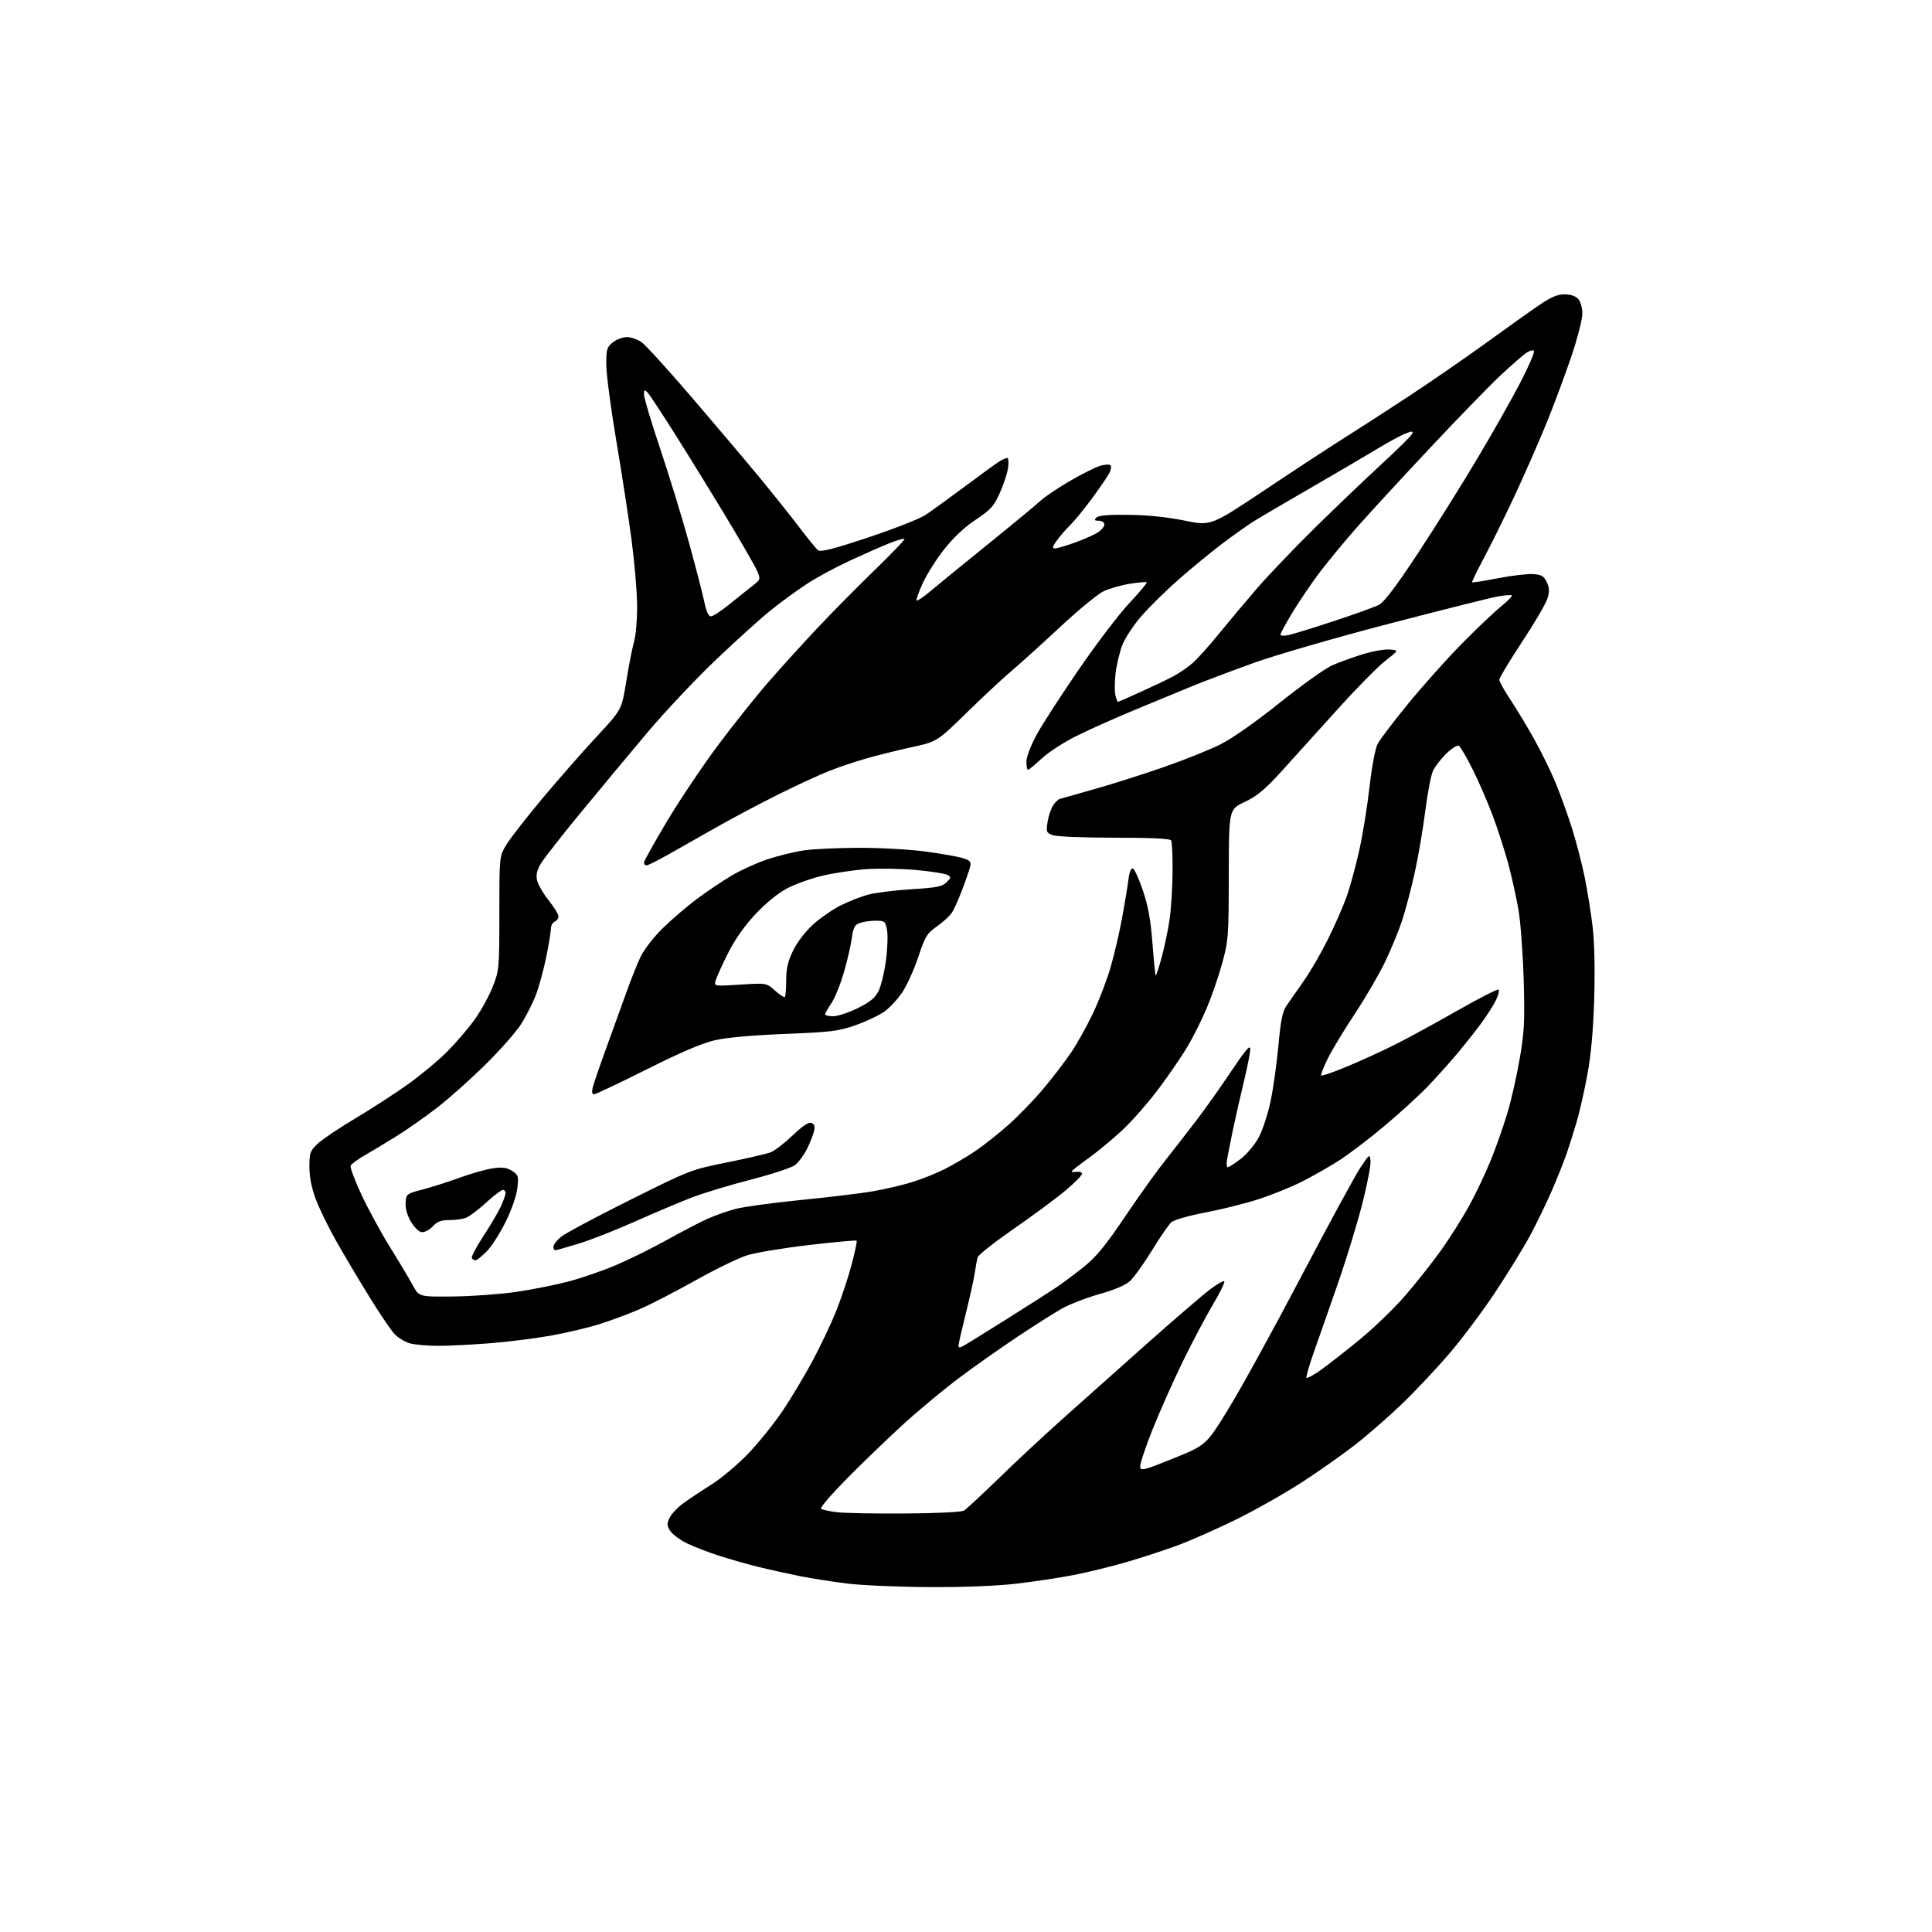 <?xml version="1.0" encoding="UTF-8" standalone="no"?>
<svg 
  version="1.1" 
  xmlns="http://www.w3.org/2000/svg" 
  xmlns:xlink="http://www.w3.org/1999/xlink" 
  xmlns:svg="http://www.w3.org/2000/svg"
  xmlns:rdf="http://www.w3.org/1999/02/22-rdf-syntax-ns#"
  xmlns:cc="http://creativecommons.org/ns#"
  xmlns:dc="http://purl.org/dc/elements/1.1/"
  viewBox="0 0 768 768"
  width="768"
  height="768"
>
<style>svg {background-color: white; }</style>"
<path stroke="none" fill="black" fill-rule="evenodd" d="M369.51,630.89C357.40,630.83 342.77,630.21 337.00,629.51C331.23,628.81 322.68,627.47 318.00,626.54C313.32,625.60 305.90,623.96 301.50,622.88C297.10,621.80 289.90,619.74 285.50,618.32C281.10,616.89 275.37,614.66 272.77,613.35C270.17,612.05 267.32,609.89 266.44,608.55C265.07,606.45 265.03,605.71 266.17,603.35C266.90,601.83 269.37,599.22 271.66,597.55C273.95,595.87 279.05,592.48 283.00,590.00C286.94,587.52 293.55,581.93 297.69,577.56C301.82,573.19 307.90,565.62 311.18,560.73C314.46,555.85 319.73,547.05 322.89,541.18C326.04,535.31 330.27,526.42 332.28,521.44C334.29,516.45 337.07,508.15 338.45,503.00C339.83,497.84 340.76,493.43 340.52,493.19C340.29,492.95 331.86,493.72 321.80,494.89C311.73,496.06 300.69,497.88 297.25,498.92C293.81,499.96 284.58,504.42 276.75,508.82C268.91,513.23 258.90,518.40 254.50,520.32C250.10,522.23 242.76,524.97 238.19,526.40C233.62,527.83 224.85,529.89 218.69,530.98C212.54,532.07 201.70,533.42 194.60,533.98C187.51,534.54 178.29,535.00 174.10,534.99C169.92,534.99 164.90,534.54 162.94,534.00C160.99,533.46 158.22,531.77 156.80,530.26C155.38,528.74 150.86,522.07 146.77,515.43C142.67,508.79 136.79,498.89 133.70,493.43C130.61,487.97 126.94,480.45 125.54,476.73C123.84,472.18 123.00,467.95 123.00,463.85C123.00,458.23 123.27,457.49 126.31,454.62C128.13,452.90 134.77,448.44 141.06,444.69C147.35,440.95 156.74,434.87 161.93,431.19C167.11,427.51 174.25,421.57 177.80,418.00C181.35,414.43 186.29,408.64 188.79,405.15C191.28,401.65 194.49,395.80 195.91,392.15C198.42,385.70 198.50,384.83 198.50,363.00C198.50,340.50 198.50,340.50 201.15,336.00C202.61,333.52 209.14,325.13 215.65,317.35C222.17,309.57 231.92,298.46 237.32,292.66C247.13,282.12 247.13,282.12 248.96,270.81C249.96,264.59 251.36,257.48 252.07,255.00C252.78,252.53 253.31,246.00 253.26,240.50C253.21,235.00 252.21,223.30 251.04,214.50C249.87,205.70 247.14,187.95 244.96,175.05C242.78,162.15 241.00,148.57 241.00,144.87C241.00,138.80 241.26,137.94 243.63,136.07C245.08,134.93 247.60,134.00 249.23,134.00C250.86,134.00 253.49,134.93 255.08,136.06C256.67,137.19 265.77,147.20 275.29,158.31C284.81,169.41 296.87,183.68 302.09,190.00C307.31,196.32 314.32,205.11 317.66,209.52C321.00,213.93 324.36,218.05 325.12,218.68C326.19,219.56 330.71,218.43 345.09,213.66C355.31,210.27 365.60,206.22 367.94,204.67C370.29,203.11 377.44,197.93 383.83,193.17C390.21,188.40 396.35,183.95 397.47,183.29C398.59,182.62 399.90,182.05 400.38,182.04C400.87,182.02 401.03,183.74 400.74,185.88C400.46,188.01 398.98,192.52 397.47,195.90C395.05,201.27 393.85,202.61 387.85,206.60C383.43,209.54 378.98,213.71 375.34,218.33C372.24,222.27 368.39,228.36 366.79,231.86C365.19,235.35 364.11,238.44 364.38,238.71C364.66,238.99 367.04,237.38 369.69,235.14C372.34,232.90 382.60,224.52 392.50,216.52C402.40,208.52 411.85,200.71 413.50,199.16C415.15,197.60 420.45,194.03 425.28,191.21C430.10,188.39 435.61,185.65 437.52,185.12C439.55,184.56 441.21,184.54 441.54,185.06C441.84,185.56 441.55,186.98 440.89,188.23C440.23,189.48 437.21,193.88 434.19,198.00C431.16,202.12 427.24,206.94 425.46,208.69C423.68,210.45 421.24,213.26 420.04,214.94C418.30,217.39 418.17,218.00 419.39,218.00C420.22,218.00 423.84,216.94 427.42,215.64C431.01,214.33 435.08,212.52 436.47,211.61C437.86,210.70 439.00,209.29 439.00,208.48C439.00,207.62 438.07,207.00 436.80,207.00C435.04,207.00 434.85,206.75 435.85,205.75C436.72,204.88 440.61,204.55 448.80,204.66C456.34,204.75 464.21,205.57 470.91,206.95C481.32,209.10 481.32,209.10 502.91,194.69C514.79,186.76 529.00,177.45 534.50,174.00C540.00,170.55 551.67,163.00 560.44,157.23C569.21,151.46 582.93,141.98 590.94,136.17C598.95,130.36 608.35,123.67 611.83,121.30C616.52,118.11 619.13,117.00 621.92,117.00C624.30,117.00 626.30,117.67 627.35,118.83C628.32,119.90 629.00,122.34 629.00,124.74C629.00,126.99 627.04,134.60 624.65,141.66C622.25,148.72 617.99,160.20 615.18,167.17C612.37,174.13 606.87,186.73 602.97,195.17C599.07,203.60 593.40,215.16 590.37,220.85C587.34,226.54 585.00,231.33 585.18,231.49C585.36,231.66 590.00,230.92 595.50,229.86C601.00,228.79 607.30,228.05 609.49,228.21C612.77,228.45 613.73,229.02 614.86,231.38C615.93,233.62 615.99,235.08 615.15,237.88C614.55,239.87 610.00,247.66 605.03,255.18C600.06,262.71 596.00,269.46 596.00,270.19C596.00,270.92 597.95,274.44 600.32,278.01C602.70,281.58 606.97,288.65 609.81,293.72C612.66,298.79 616.51,306.66 618.39,311.22C620.26,315.77 623.17,323.83 624.85,329.12C626.53,334.41 628.81,343.19 629.92,348.62C631.02,354.05 632.46,362.98 633.10,368.45C633.82,374.62 634.06,385.45 633.72,396.95C633.34,409.46 632.47,419.25 631.04,427.00C629.87,433.32 628.00,441.65 626.88,445.50C625.77,449.35 623.93,455.20 622.79,458.50C621.65,461.80 618.95,468.55 616.79,473.50C614.63,478.45 610.82,486.32 608.31,491.00C605.81,495.68 599.60,505.80 594.51,513.50C589.41,521.20 580.98,532.45 575.77,538.50C570.55,544.55 562.05,553.55 556.86,558.50C551.68,563.45 543.58,570.51 538.87,574.19C534.15,577.87 524.77,584.49 518.02,588.91C511.27,593.32 499.39,600.07 491.62,603.90C483.85,607.73 473.17,612.46 467.87,614.40C462.57,616.35 453.39,619.34 447.47,621.06C441.54,622.77 432.17,625.05 426.64,626.12C421.11,627.19 410.94,628.73 404.05,629.53C396.26,630.45 383.18,630.96 369.51,630.89zM360.00,601.64C372.27,601.56 382.22,601.07 383.17,600.50C384.09,599.95 390.17,594.32 396.67,587.99C403.18,581.65 414.57,571.02 422.00,564.37C429.43,557.71 444.50,544.28 455.50,534.51C466.50,524.75 477.87,514.95 480.78,512.74C483.68,510.53 486.33,509.00 486.67,509.34C487.01,509.68 484.94,513.90 482.07,518.73C479.21,523.55 473.80,533.80 470.05,541.50C466.30,549.20 460.91,561.33 458.07,568.45C455.24,575.57 453.05,582.21 453.21,583.19C453.47,584.78 455.01,584.37 466.48,579.73C479.45,574.47 479.45,574.47 488.36,559.99C493.27,552.02 506.25,528.40 517.22,507.50C528.19,486.60 538.82,467.05 540.83,464.05C544.47,458.64 544.50,458.62 544.80,461.57C544.96,463.21 543.49,470.84 541.53,478.53C539.57,486.21 535.32,500.15 532.08,509.50C528.84,518.85 524.53,531.15 522.51,536.83C520.49,542.51 519.07,547.41 519.37,547.71C519.67,548.00 522.30,546.55 525.21,544.47C528.12,542.39 535.06,536.96 540.63,532.39C546.20,527.83 554.29,520.00 558.61,515.00C562.94,509.99 569.28,501.99 572.70,497.20C576.13,492.42 581.18,484.45 583.92,479.50C586.66,474.55 590.70,466.00 592.90,460.50C595.09,455.00 598.06,446.45 599.49,441.50C600.93,436.55 603.03,427.10 604.17,420.50C605.94,410.19 606.16,405.83 605.69,389.50C605.39,379.05 604.45,366.45 603.59,361.50C602.73,356.55 600.91,348.35 599.54,343.28C598.17,338.21 595.41,329.66 593.40,324.28C591.39,318.90 587.79,310.60 585.40,305.83C583.01,301.06 580.55,296.84 579.94,296.46C579.32,296.08 577.09,297.46 574.94,299.56C572.81,301.64 570.42,304.73 569.63,306.42C568.84,308.11 567.46,315.35 566.55,322.50C565.65,329.65 563.76,340.68 562.36,347.00C560.95,353.32 558.69,361.88 557.33,366.00C555.98,370.12 552.91,377.55 550.52,382.50C548.14,387.45 542.75,396.68 538.56,403.00C534.37,409.32 529.54,417.32 527.82,420.77C526.11,424.22 524.93,427.26 525.20,427.53C525.47,427.81 530.10,426.20 535.49,423.95C540.88,421.71 549.38,417.83 554.39,415.32C559.40,412.81 570.61,406.71 579.29,401.76C587.98,396.80 595.37,393.04 595.72,393.39C596.07,393.74 595.60,395.62 594.67,397.57C593.74,399.52 591.09,403.68 588.78,406.81C586.47,409.94 582.12,415.43 579.12,419.00C576.11,422.57 570.92,428.36 567.58,431.85C564.23,435.34 556.55,442.36 550.50,447.45C544.45,452.55 536.25,458.79 532.28,461.33C528.31,463.87 521.56,467.70 517.28,469.85C513.00,472.00 505.20,475.13 499.95,476.81C494.70,478.49 485.25,480.84 478.95,482.03C472.50,483.26 466.69,484.93 465.64,485.85C464.62,486.76 461.16,491.78 457.94,497.02C454.72,502.26 450.83,507.71 449.29,509.15C447.47,510.85 443.21,512.68 437.04,514.42C431.83,515.89 425.08,518.51 422.04,520.23C418.99,521.96 411.10,526.96 404.50,531.35C397.90,535.75 387.55,543.04 381.50,547.56C375.45,552.08 365.55,560.28 359.50,565.78C353.45,571.29 343.35,581.00 337.05,587.36C330.75,593.73 325.95,599.28 326.38,599.71C326.81,600.14 329.71,600.78 332.83,601.14C335.95,601.50 348.18,601.72 360.00,601.64zM382.87,535.07C383.90,534.52 391.66,529.72 400.12,524.40C408.58,519.08 417.52,513.37 420.00,511.70C422.48,510.03 427.36,506.38 430.85,503.58C435.75,499.66 439.44,495.17 447.06,483.86C452.49,475.80 459.56,465.90 462.76,461.86C465.96,457.81 471.52,450.68 475.11,446.00C478.70,441.32 485.10,432.33 489.32,426.01C495.10,417.36 497.00,415.13 497.00,417.01C497.00,418.38 495.85,424.23 494.45,430.00C493.05,435.77 491.06,444.55 490.03,449.50C489.01,454.45 487.97,459.74 487.72,461.25C487.48,462.76 487.63,464.00 488.06,464.00C488.49,464.00 490.79,462.52 493.17,460.71C495.57,458.89 498.77,455.08 500.34,452.17C501.90,449.28 504.04,442.77 505.09,437.71C506.15,432.64 507.54,422.70 508.19,415.62C509.13,405.37 509.81,402.10 511.51,399.62C512.69,397.90 515.74,393.54 518.29,389.91C520.84,386.29 525.15,378.86 527.86,373.41C530.57,367.96 533.92,360.33 535.30,356.46C536.68,352.59 538.94,344.26 540.34,337.96C541.73,331.66 543.57,320.30 544.42,312.73C545.32,304.79 546.67,297.59 547.63,295.73C548.54,293.95 554.06,286.69 559.89,279.58C565.73,272.47 575.23,261.85 581.00,255.98C586.77,250.11 593.75,243.48 596.50,241.24C599.25,239.01 601.27,236.95 601.00,236.68C600.73,236.40 598.11,236.61 595.19,237.15C592.26,237.68 572.79,242.57 551.91,248.01C530.78,253.52 506.99,260.42 498.23,263.57C489.58,266.69 478.68,270.80 474.00,272.72C469.32,274.63 458.98,278.91 451.00,282.23C443.02,285.54 432.51,290.25 427.63,292.70C422.76,295.14 416.64,299.13 414.03,301.57C411.42,304.01 409.00,306.00 408.65,306.00C408.29,306.00 408.01,304.54 408.01,302.75C408.02,300.86 409.73,296.38 412.08,292.06C414.31,287.97 421.85,276.31 428.82,266.15C435.79,255.98 444.82,244.13 448.88,239.80C452.95,235.48 456.07,231.74 455.83,231.49C455.58,231.25 452.56,231.50 449.10,232.06C445.65,232.62 440.95,233.96 438.66,235.05C436.37,236.14 428.43,242.69 421.00,249.62C413.57,256.54 405.02,264.26 402.00,266.79C398.98,269.31 391.10,276.65 384.50,283.09C372.50,294.81 372.50,294.81 362.50,297.00C357.00,298.20 348.90,300.21 344.50,301.46C340.10,302.71 333.35,304.99 329.50,306.51C325.65,308.04 316.65,312.19 309.50,315.75C302.35,319.30 291.32,325.14 285.00,328.73C278.68,332.32 270.02,337.22 265.77,339.63C261.52,342.03 257.59,344.00 257.02,344.00C256.46,344.00 256.00,343.49 256.00,342.87C256.00,342.26 260.14,334.83 265.21,326.36C270.27,317.90 279.39,304.32 285.46,296.19C291.53,288.06 300.60,276.70 305.61,270.95C310.62,265.20 319.39,255.53 325.11,249.47C330.82,243.40 341.02,233.09 347.76,226.56C354.50,220.03 359.81,214.47 359.55,214.21C359.28,213.95 356.47,214.78 353.29,216.06C350.10,217.34 342.95,220.50 337.39,223.08C331.83,225.66 324.18,229.82 320.39,232.34C316.60,234.85 310.35,239.42 306.50,242.50C302.65,245.57 292.87,254.39 284.77,262.10C276.67,269.80 264.29,282.95 257.25,291.30C250.21,299.66 238.29,313.99 230.75,323.15C223.22,332.31 216.10,341.41 214.94,343.38C213.43,345.93 213.02,347.80 213.49,349.93C213.85,351.57 215.91,355.14 218.07,357.85C220.23,360.57 222.00,363.46 222.00,364.29C222.00,365.11 221.32,366.05 220.50,366.36C219.68,366.68 218.99,367.96 218.99,369.22C218.98,370.47 218.10,375.75 217.03,380.94C215.95,386.13 214.08,392.88 212.86,395.94C211.64,399.00 209.10,403.98 207.22,407.00C205.33,410.02 199.00,417.23 193.14,423.01C187.29,428.79 178.68,436.50 174.00,440.13C169.32,443.77 161.90,448.99 157.50,451.72C153.10,454.46 147.33,457.92 144.69,459.43C142.04,460.93 139.66,462.73 139.39,463.43C139.12,464.13 141.09,469.38 143.77,475.10C146.46,480.82 151.59,490.23 155.18,496.00C158.77,501.77 162.80,508.52 164.14,511.00C166.57,515.50 166.57,515.50 180.03,515.37C187.44,515.30 198.68,514.49 205.00,513.58C211.32,512.66 220.75,510.80 225.94,509.43C231.14,508.06 239.69,505.11 244.94,502.87C250.20,500.63 259.23,496.16 265.00,492.95C270.77,489.74 277.98,485.98 281.00,484.60C284.02,483.22 289.20,481.39 292.50,480.54C295.80,479.68 307.56,478.08 318.62,476.99C329.69,475.89 342.54,474.34 347.17,473.53C351.80,472.72 358.72,471.10 362.55,469.92C366.37,468.74 372.20,466.41 375.50,464.75C378.80,463.09 384.20,459.92 387.50,457.70C390.80,455.49 396.81,450.75 400.85,447.16C404.90,443.57 411.24,437.00 414.94,432.57C418.65,428.13 423.61,421.63 425.96,418.12C428.32,414.62 432.19,407.64 434.56,402.62C436.93,397.61 440.05,389.45 441.48,384.50C442.92,379.55 444.97,370.77 446.03,365.00C447.10,359.23 448.23,352.34 448.56,349.69C448.92,346.66 449.58,345.02 450.32,345.25C450.97,345.45 452.77,349.39 454.33,354.00C456.41,360.16 457.41,365.71 458.11,374.89C458.63,381.76 459.21,387.54 459.40,387.74C459.60,387.93 460.70,384.58 461.85,380.29C463.01,376.01 464.42,369.19 464.98,365.16C465.55,361.12 466.06,352.71 466.11,346.48C466.16,340.24 465.91,334.66 465.54,334.07C465.11,333.36 457.49,333.00 443.01,333.00C430.52,333.00 419.98,332.56 418.44,331.98C415.94,331.02 415.80,330.67 416.43,326.73C416.80,324.40 417.78,321.46 418.61,320.20C419.44,318.93 420.65,317.75 421.31,317.57C421.96,317.39 428.35,315.58 435.50,313.56C442.65,311.53 455.02,307.59 463.00,304.80C470.98,302.01 480.95,298.01 485.16,295.90C489.75,293.61 499.17,286.99 508.66,279.40C517.37,272.44 526.75,265.74 529.50,264.51C532.25,263.29 537.73,261.29 541.69,260.08C545.64,258.86 550.49,258.01 552.47,258.19C556.07,258.50 556.07,258.50 550.62,262.74C547.63,265.07 539.00,273.85 531.45,282.24C523.90,290.63 513.96,301.63 509.36,306.68C502.77,313.91 499.66,316.49 494.74,318.81C488.50,321.76 488.50,321.76 488.46,347.63C488.42,372.37 488.31,373.91 485.81,383.00C484.37,388.23 481.59,396.27 479.64,400.87C477.68,405.48 474.26,412.32 472.03,416.07C469.80,419.82 464.68,427.30 460.66,432.69C456.63,438.09 450.17,445.47 446.31,449.10C442.45,452.73 436.30,457.83 432.64,460.44C428.99,463.04 426.00,465.39 426.00,465.65C426.00,465.91 426.88,465.98 427.95,465.81C429.03,465.64 430.02,465.95 430.15,466.50C430.28,467.05 427.34,470.06 423.61,473.19C419.89,476.32 410.60,483.20 402.97,488.48C395.35,493.77 388.89,498.86 388.63,499.80C388.36,500.73 387.85,503.52 387.48,506.00C387.12,508.48 385.51,515.76 383.91,522.19C382.31,528.62 381.00,534.38 381.00,534.98C381.00,535.73 381.57,535.76 382.87,535.07zM189.03,501.00C188.53,501.00 187.87,500.60 187.57,500.11C187.27,499.62 189.33,495.69 192.16,491.36C194.99,487.04 198.13,481.70 199.13,479.50C200.13,477.30 200.97,474.94 200.98,474.25C200.99,473.56 200.50,473.00 199.89,473.00C199.28,473.00 196.27,475.29 193.21,478.09C190.14,480.90 186.56,483.60 185.25,484.09C183.94,484.59 180.95,485.00 178.61,485.00C175.34,485.00 173.79,485.59 171.96,487.54C170.60,488.99 168.71,489.96 167.56,489.79C166.44,489.63 164.54,487.73 163.27,485.50C161.83,482.99 161.08,480.21 161.24,478.02C161.49,474.63 161.66,474.50 168.07,472.83C171.68,471.88 178.38,469.74 182.97,468.07C187.55,466.40 193.48,464.74 196.13,464.39C199.83,463.90 201.58,464.15 203.61,465.48C206.06,467.09 206.21,467.59 205.65,472.36C205.31,475.35 203.35,480.96 200.96,485.78C198.71,490.33 195.31,495.62 193.40,497.53C191.49,499.44 189.52,501.00 189.03,501.00zM220.70,497.00C220.31,497.00 220.00,496.37 220.00,495.59C220.00,494.81 221.30,493.08 222.89,491.75C224.48,490.41 236.74,483.84 250.14,477.16C274.28,465.11 274.63,464.98 289.00,462.08C296.98,460.47 304.77,458.67 306.33,458.07C307.89,457.48 311.81,454.46 315.05,451.37C319.09,447.52 321.45,445.96 322.57,446.39C323.79,446.86 324.04,447.73 323.56,449.76C323.21,451.27 321.92,454.48 320.70,456.90C319.48,459.31 317.35,462.14 315.96,463.18C314.57,464.22 306.70,466.80 298.47,468.92C290.24,471.04 279.68,474.24 275.00,476.03C270.32,477.83 260.20,482.10 252.50,485.54C244.80,488.97 234.65,492.96 229.95,494.39C225.25,495.83 221.08,497.00 220.70,497.00zM236.14,435.00C235.36,435.00 235.19,434.07 235.63,432.25C236.00,430.74 238.51,423.43 241.22,416.00C243.92,408.57 247.50,398.68 249.17,394.00C250.84,389.32 253.28,383.22 254.59,380.43C255.91,377.63 259.77,372.61 263.24,369.19C266.68,365.79 272.78,360.54 276.78,357.53C280.79,354.52 287.09,350.27 290.78,348.08C294.48,345.90 300.94,342.97 305.14,341.57C309.35,340.17 315.87,338.58 319.64,338.03C323.41,337.49 333.35,337.03 341.72,337.02C350.08,337.01 362.01,337.69 368.22,338.54C374.42,339.39 381.01,340.56 382.85,341.15C385.55,342.01 386.10,342.63 385.69,344.36C385.42,345.54 384.02,349.63 382.57,353.46C381.13,357.29 379.26,361.48 378.41,362.78C377.56,364.08 374.88,366.54 372.46,368.24C368.46,371.06 367.76,372.20 365.02,380.45C363.35,385.45 360.47,391.80 358.61,394.55C356.76,397.31 353.49,400.78 351.34,402.27C349.19,403.75 344.07,406.15 339.97,407.58C333.31,409.91 330.29,410.28 312.00,411.00C299.05,411.52 288.78,412.44 284.12,413.52C279.10,414.67 270.43,418.39 257.03,425.11C246.18,430.55 236.78,435.00 236.14,435.00zM331.25,403.98C333.04,403.96 337.43,402.50 341.00,400.73C346.00,398.24 347.91,396.66 349.28,393.86C350.26,391.86 351.57,386.44 352.18,381.83C352.80,377.22 352.99,371.77 352.61,369.72C351.94,366.18 351.72,366.00 348.02,366.00C345.88,366.00 343.04,366.42 341.70,366.92C339.73,367.67 339.15,368.79 338.60,372.94C338.23,375.74 336.81,381.88 335.44,386.59C334.08,391.31 331.85,396.81 330.48,398.81C329.12,400.82 328.00,402.81 328.00,403.23C328.00,403.65 329.46,403.99 331.25,403.98zM312.00,396.33C312.27,396.06 312.51,393.05 312.52,389.65C312.53,384.94 313.20,382.11 315.32,377.78C316.97,374.41 320.21,370.20 323.26,367.46C326.10,364.90 331.02,361.50 334.20,359.90C337.38,358.29 342.36,356.36 345.27,355.60C348.18,354.84 355.89,353.89 362.41,353.48C372.32,352.87 374.58,352.42 376.26,350.74C378.13,348.87 378.15,348.66 376.55,347.77C375.61,347.24 370.03,346.37 364.17,345.84C358.30,345.30 349.45,345.15 344.50,345.49C339.55,345.84 331.73,347.00 327.12,348.07C322.50,349.15 316.06,351.45 312.80,353.19C309.14,355.14 304.32,359.08 300.19,363.52C295.79,368.23 292.06,373.57 289.30,379.10C286.99,383.72 284.82,388.53 284.47,389.79C283.84,392.07 283.84,392.07 294.25,391.40C304.66,390.73 304.66,390.73 308.08,393.78C309.96,395.46 311.72,396.61 312.00,396.33zM444.38,279.00C444.57,279.00 448.72,277.18 453.61,274.97C458.50,272.75 464.30,269.97 466.50,268.80C468.70,267.63 472.07,265.31 474.00,263.65C475.93,261.99 480.62,256.77 484.44,252.06C488.26,247.35 495.07,239.22 499.58,234.00C504.09,228.78 514.47,217.92 522.64,209.87C530.81,201.83 542.76,190.41 549.19,184.49C555.62,178.58 561.12,173.12 561.41,172.37C561.84,171.26 561.25,171.29 558.29,172.52C556.28,173.36 551.23,176.13 547.07,178.66C542.91,181.20 531.17,188.08 521.00,193.95C510.82,199.82 500.48,205.91 498.00,207.47C495.52,209.04 489.90,213.05 485.50,216.39C481.10,219.73 473.45,226.02 468.50,230.37C463.55,234.72 456.91,241.25 453.74,244.89C450.52,248.59 447.13,253.75 446.06,256.61C445.00,259.43 443.82,264.46 443.44,267.81C443.06,271.15 443.04,275.04 443.40,276.44C443.75,277.85 444.19,279.00 444.38,279.00zM512.25,252.45C514.04,252.06 522.16,249.54 530.30,246.87C538.44,244.19 546.46,241.30 548.12,240.44C550.23,239.35 554.91,233.17 563.51,220.15C570.31,209.85 580.96,192.87 587.18,182.41C593.41,171.96 601.20,158.18 604.50,151.79C607.80,145.40 610.18,139.85 609.78,139.45C609.39,139.05 608.04,139.40 606.78,140.22C605.53,141.05 600.96,145.03 596.63,149.08C592.29,153.12 579.45,166.35 568.08,178.46C556.71,190.58 543.65,204.78 539.06,210.00C534.47,215.22 528.07,222.98 524.83,227.22C521.60,231.47 516.71,238.63 513.98,243.14C511.24,247.64 509.00,251.74 509.00,252.24C509.00,252.76 510.43,252.84 512.25,252.45zM282.61,245.00C283.42,245.00 286.71,242.86 289.92,240.25C293.13,237.64 297.25,234.35 299.08,232.93C302.29,230.45 302.35,230.26 301.05,227.13C300.32,225.35 294.91,215.93 289.04,206.20C283.18,196.46 273.98,181.53 268.60,173.00C263.23,164.47 258.20,156.84 257.42,156.04C256.18,154.76 256.00,154.87 256.00,156.88C256.00,158.15 258.89,167.81 262.43,178.35C265.96,188.88 271.09,205.60 273.82,215.50C276.55,225.40 279.32,236.09 279.97,239.25C280.76,243.12 281.62,245.00 282.61,245.00z" />

</svg>